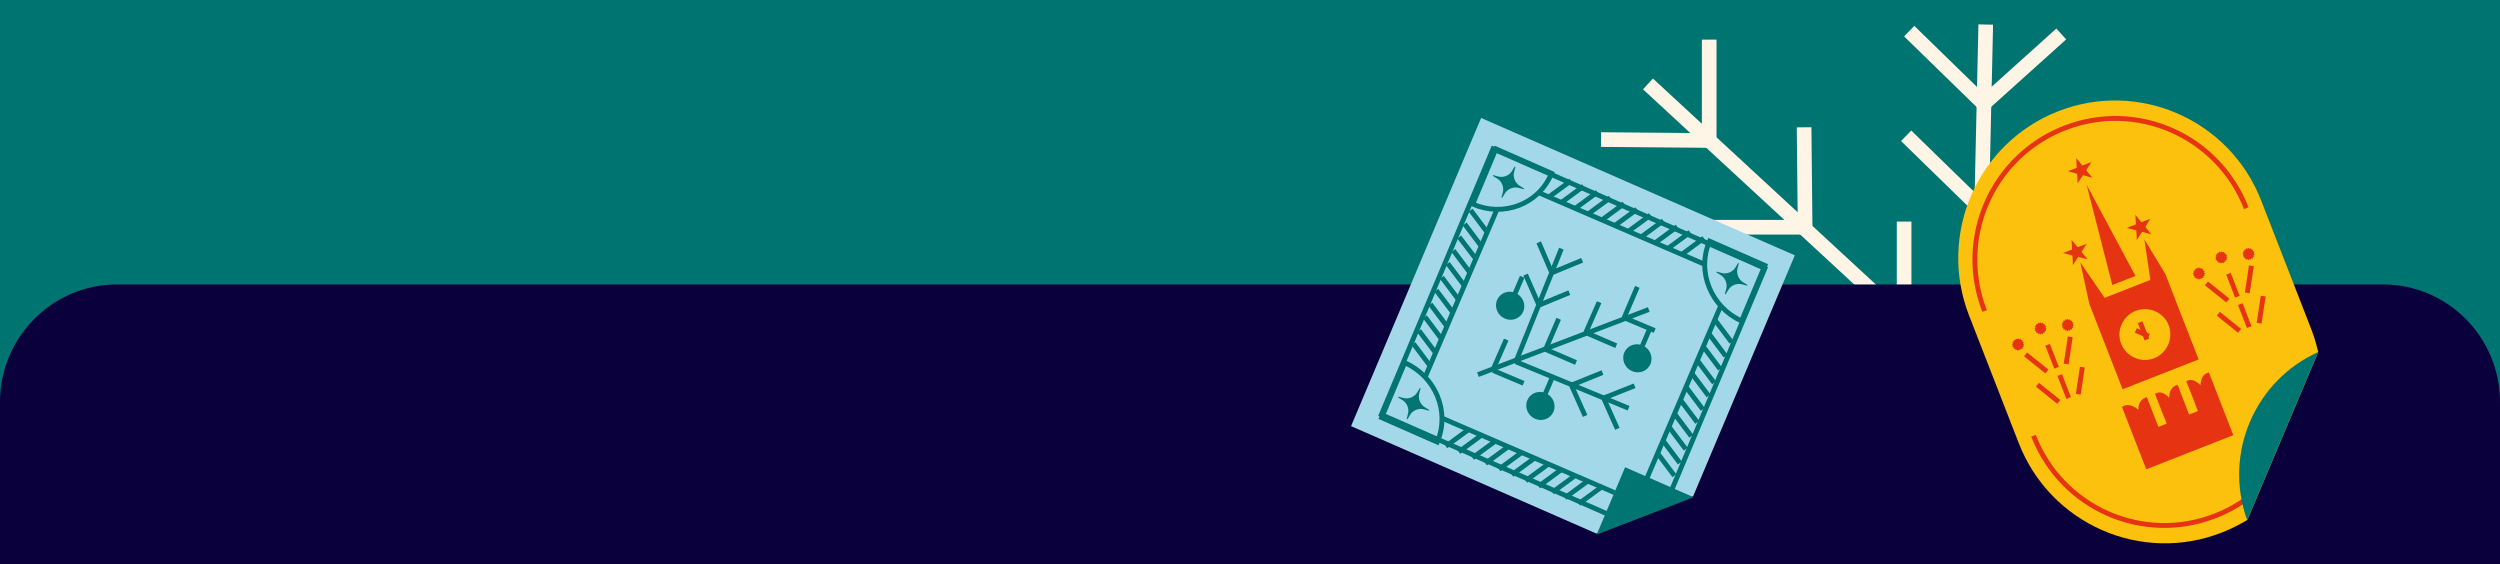 <?xml version="1.0" encoding="UTF-8"?> <svg xmlns="http://www.w3.org/2000/svg" width="1024" height="231" viewBox="0 0 1024 231" fill="none"><rect x="0" y="0" width="1024" height="231" fill="#333333" stroke="none"/> <g clip-path="url(#clip0_97_260)"> <path d="M1024 -2H0V233H1024V-2Z" fill="#007470"></path> <path d="M779.921 131.688H735.614" stroke="#FFF5E6" stroke-width="6"></path> <path d="M779.921 90.756V131.688" stroke="#FFF5E6" stroke-width="6"></path> <path d="M833.424 181.117L789.117 180.73" stroke="#FFF5E6" stroke-width="6"></path> <path d="M833.424 139.797L833.842 181.116" stroke="#FFF5E6" stroke-width="6"></path> <path d="M812.524 42.488L782.011 12.754" stroke="#FFF5E6" stroke-width="6"></path> <path d="M844.292 13.914L812.524 42.489" stroke="#FFF5E6" stroke-width="6"></path> <path d="M811.272 85.353L780.759 55.619" stroke="#FFF5E6" stroke-width="6"></path> <path d="M843.456 56.775L811.271 85.351" stroke="#FFF5E6" stroke-width="6"></path> <path d="M813.36 10.051L810.016 160.264" stroke="#FFF5E6" stroke-width="6"></path> <path d="M682.529 158.332L650.343 186.522" stroke="#FFF5E6" stroke-width="6"></path> <path d="M651.598 128.986L682.529 158.334" stroke="#FFF5E6" stroke-width="6"></path> <path d="M728.926 159.494L696.74 187.683" stroke="#FFF5E6" stroke-width="6"></path> <path d="M697.994 129.758L728.925 159.492" stroke="#FFF5E6" stroke-width="6"></path> <path d="M647 157.562L810.016 160.265" stroke="#FFF5E6" stroke-width="6"></path> <path d="M700.085 57.548L655.778 57.162" stroke="#FFF5E6" stroke-width="6"></path> <path d="M700.085 16.23V57.549" stroke="#FFF5E6" stroke-width="6"></path> <path d="M739.375 93.074H695.068" stroke="#FFF5E6" stroke-width="6"></path> <path d="M738.957 52.143L739.375 93.075" stroke="#FFF5E6" stroke-width="6"></path> <path d="M675.006 34.379L848.89 195.019" stroke="#FFF5E6" stroke-width="6"></path> <path d="M756.515 215.484C746.126 215.484 737.705 207.704 737.705 198.107C737.705 188.511 746.126 180.73 756.515 180.73C766.903 180.73 775.324 188.511 775.324 198.107C775.324 207.704 766.903 215.484 756.515 215.484Z" fill="#FFF5E6"></path> <path d="M756.933 185.366V159.494" stroke="#FFF5E6" stroke-width="6"></path> <path d="M0 164.709C0 138.086 21.49 116.504 48 116.504H976C1002.51 116.504 1024 138.086 1024 164.709V233H0V164.709Z" fill="#0A003C"></path> <path d="M606.665 48.32L553.388 174.542L653.831 218.52L693.526 203.221L735.16 104.58L606.665 48.32Z" fill="#A3D8E9"></path> <path d="M660.808 211.578L565.8 169.822L611.559 60.986L722.898 109.92L683.704 203.142L660.808 211.578Z" stroke="#007571" stroke-width="2" stroke-miterlimit="10"></path> <path d="M603.226 83.596C615.745 89.098 630.163 83.698 635.357 71.344C635.406 71.228 635.455 71.111 635.504 70.995L612.732 60.986L603.226 83.596Z" stroke="#007571" stroke-width="2" stroke-miterlimit="10"></path> <path d="M700.096 99.127C694.951 111.365 700.871 125.843 713.342 131.463L722.898 108.734L700.243 98.777C700.194 98.894 700.145 99.01 700.096 99.127Z" stroke="#007571" stroke-width="2" stroke-miterlimit="10"></path> <path d="M588.688 181.07C588.737 180.953 588.737 180.953 588.786 180.837C593.98 168.483 587.892 154.072 575.374 148.57L565.918 171.062L588.688 181.07Z" stroke="#007571" stroke-width="2" stroke-miterlimit="10"></path> <path d="M665.642 191.385L654 218.966L693.695 203.667L665.642 191.385Z" fill="#007571"></path> <path d="M678.906 185.617L685.832 194.844" stroke="#007571" stroke-width="2"></path> <path d="M683.559 174.75L690.485 183.976" stroke="#007571" stroke-width="2"></path> <path d="M688.262 163.766L695.188 172.992" stroke="#007571" stroke-width="2"></path> <path d="M692.915 152.896L699.841 162.124" stroke="#007571" stroke-width="2"></path> <path d="M697.619 141.912L704.545 151.138" stroke="#007571" stroke-width="2"></path> <path d="M702.322 130.926L709.248 140.153" stroke="#007571" stroke-width="2"></path> <path d="M681.131 180.42L688.057 189.646" stroke="#007571" stroke-width="2"></path> <path d="M685.834 169.436L692.76 178.662" stroke="#007571" stroke-width="2"></path> <path d="M690.538 158.451L697.464 167.677" stroke="#007571" stroke-width="2"></path> <path d="M695.191 147.582L702.117 156.809" stroke="#007571" stroke-width="2"></path> <path d="M699.895 136.596L706.821 145.822" stroke="#007571" stroke-width="2"></path> <path d="M578.945 140.771L585.871 149.998" stroke="#007571" stroke-width="2"></path> <path d="M583.648 129.787L590.574 139.013" stroke="#007571" stroke-width="2"></path> <path d="M588.302 118.918L595.228 128.145" stroke="#007571" stroke-width="2"></path> <path d="M593.005 107.936L599.931 117.162" stroke="#007571" stroke-width="2"></path> <path d="M597.66 97.066L604.634 106.175" stroke="#007571" stroke-width="2"></path> <path d="M602.362 86.082L609.288 95.309" stroke="#007571" stroke-width="2"></path> <path d="M581.221 135.455L588.147 144.681" stroke="#007571" stroke-width="2"></path> <path d="M585.874 124.59L592.8 133.816" stroke="#007571" stroke-width="2"></path> <path d="M590.578 113.604L597.504 122.831" stroke="#007571" stroke-width="2"></path> <path d="M595.281 102.619L602.207 111.845" stroke="#007571" stroke-width="2"></path> <path d="M599.934 91.75L606.86 100.977" stroke="#007571" stroke-width="2"></path> <path d="M674.275 196.603L704.671 125.609" stroke="#007571" stroke-width="2"></path> <path d="M583.86 154.201L612.992 86.16" stroke="#007571" stroke-width="2"></path> <path d="M601.453 176.01L592.215 182.791" stroke="#007571" stroke-width="2"></path> <path d="M612.392 180.732L603.154 187.513" stroke="#007571" stroke-width="2"></path> <path d="M623.213 185.404L613.975 192.185" stroke="#007571" stroke-width="2"></path> <path d="M634.152 190.129L624.914 196.91" stroke="#007571" stroke-width="2"></path> <path d="M645.091 194.854L635.853 201.634" stroke="#007571" stroke-width="2"></path> <path d="M655.912 199.527L646.674 206.308" stroke="#007571" stroke-width="2"></path> <path d="M606.746 178.295L597.508 185.076" stroke="#007571" stroke-width="2"></path> <path d="M617.684 183.018L608.447 189.798" stroke="#007571" stroke-width="2"></path> <path d="M628.506 187.689L619.268 194.47" stroke="#007571" stroke-width="2"></path> <path d="M639.445 192.416L630.207 199.197" stroke="#007571" stroke-width="2"></path> <path d="M650.266 197.088L641.028 203.869" stroke="#007571" stroke-width="2"></path> <path d="M643.436 74.049L634.198 80.83" stroke="#007571" stroke-width="2"></path> <path d="M654.257 78.721L645.019 85.502" stroke="#007571" stroke-width="2"></path> <path d="M665.197 83.443L655.959 90.224" stroke="#007571" stroke-width="2"></path> <path d="M676.018 88.117L666.78 94.898" stroke="#007571" stroke-width="2"></path> <path d="M686.957 92.842L677.719 99.623" stroke="#007571" stroke-width="2"></path> <path d="M697.895 97.564L688.657 104.345" stroke="#007571" stroke-width="2"></path> <path d="M648.611 76.283L639.373 83.064" stroke="#007571" stroke-width="2"></path> <path d="M659.551 81.006L650.313 87.787" stroke="#007571" stroke-width="2"></path> <path d="M670.49 85.731L661.252 92.511" stroke="#007571" stroke-width="2"></path> <path d="M681.31 90.402L672.072 97.183" stroke="#007571" stroke-width="2"></path> <path d="M692.25 95.127L683.012 101.908" stroke="#007571" stroke-width="2"></path> <path d="M590.514 171.211L661.323 201.788" stroke="#007571" stroke-width="2"></path> <path d="M630.064 78.838L698.286 108.297" stroke="#007571" stroke-width="2"></path> <path d="M711.853 107.856C711.954 107.62 712.307 107.773 712.206 108.009L711.733 109.764C711.058 111.992 712.064 114.526 714.08 115.677L715.625 116.624C715.861 116.725 715.709 117.08 715.474 116.978L713.726 116.503C711.508 115.825 708.985 116.836 707.839 118.86L706.896 120.412C706.794 120.649 706.442 120.496 706.543 120.26L707.016 118.505C707.691 116.276 706.685 113.742 704.669 112.593L703.123 111.645C702.888 111.543 703.04 111.19 703.275 111.291L705.023 111.766C707.241 112.444 709.764 111.434 710.91 109.409L711.853 107.856Z" fill="#007571"></path> <path d="M620.343 68.341C620.444 68.105 620.797 68.257 620.696 68.493L620.223 70.249C619.548 72.477 620.554 75.01 622.57 76.161L624.115 77.108C624.35 77.21 624.199 77.564 623.963 77.463L622.216 76.988C619.997 76.31 617.474 77.32 616.329 79.344L615.385 80.897C615.284 81.133 614.931 80.98 615.032 80.744L615.505 78.989C616.18 76.761 615.175 74.227 613.159 73.077L611.613 72.129C611.378 72.028 611.53 71.673 611.765 71.775L613.513 72.25C615.731 72.928 618.254 71.918 619.4 69.893L620.343 68.341Z" fill="#007571"></path> <path d="M581.501 159.062C581.602 158.825 581.955 158.978 581.854 159.214L581.381 160.969C580.706 163.198 581.711 165.732 583.727 166.881L585.273 167.829C585.508 167.931 585.356 168.285 585.121 168.183L583.373 167.709C581.155 167.03 578.632 168.04 577.486 170.065L576.543 171.618C576.442 171.854 576.089 171.701 576.19 171.465L576.663 169.709C577.338 167.482 576.332 164.948 574.316 163.797L572.771 162.85C572.536 162.749 572.687 162.394 572.923 162.496L574.67 162.971C576.889 163.649 579.412 162.638 580.557 160.614L581.501 159.062Z" fill="#007571"></path> <path d="M633.064 143.117L645.532 148.501" stroke="#007571" stroke-width="2"></path> <path d="M638.425 130.596L633.064 143.117" stroke="#007571" stroke-width="2"></path> <path d="M611.535 151.73L624.053 157.007" stroke="#007571" stroke-width="2"></path> <path d="M616.946 139.098L611.417 151.681" stroke="#007571" stroke-width="2"></path> <path d="M635.572 111.746L648.053 106.605" stroke="#007571" stroke-width="2"></path> <path d="M630.253 99.268L635.695 111.869" stroke="#007571" stroke-width="2"></path> <path d="M630.311 125.01L642.792 119.869" stroke="#007571" stroke-width="2"></path> <path d="M624.874 112.479L630.434 125.131" stroke="#007571" stroke-width="2"></path> <path d="M639.542 101.844L620.895 148.201" stroke="#007571" stroke-width="2"></path> <path d="M656.858 163.104L662.468 175.638" stroke="#007571" stroke-width="2"></path> <path d="M669.528 158.008L656.98 162.979" stroke="#007571" stroke-width="2"></path> <path d="M643.65 157.818L649.259 170.353" stroke="#007571" stroke-width="2"></path> <path d="M656.37 152.607L643.772 157.695" stroke="#007571" stroke-width="2"></path> <path d="M667.079 167.218L620.852 148.166" stroke="#007571" stroke-width="2"></path> <path d="M665.24 130.133L677.759 135.409" stroke="#007571" stroke-width="2"></path> <path d="M670.652 117.498L665.24 130.138" stroke="#007571" stroke-width="2"></path> <path d="M649.531 136.23L661.999 141.614" stroke="#007571" stroke-width="2"></path> <path d="M655.01 123.764L649.531 136.229" stroke="#007571" stroke-width="2"></path> <path d="M675.333 126.766L605.362 153.445" stroke="#007571" stroke-width="2"></path> <path d="M628.746 171.523C631.709 172.824 635.097 171.532 636.315 168.635C637.533 165.739 636.119 162.336 633.157 161.034C630.195 159.732 626.806 161.025 625.588 163.921C624.37 166.818 625.784 170.221 628.746 171.523Z" fill="#007571"></path> <path d="M632.503 162.331L635.892 154.416" stroke="#007571" stroke-width="2"></path> <path d="M668.463 152.004C671.425 153.305 674.814 152.013 676.032 149.116C677.25 146.219 675.836 142.816 672.873 141.515C669.911 140.212 666.522 141.506 665.304 144.402C664.086 147.299 665.501 150.702 668.463 152.004Z" fill="#007571"></path> <path d="M672.169 142.927L675.608 134.895" stroke="#007571" stroke-width="2"></path> <path d="M616.355 130.482C619.317 131.783 622.706 130.491 623.924 127.594C625.142 124.698 623.728 121.295 620.765 119.993C617.803 118.691 614.414 119.984 613.197 122.88C611.979 125.777 613.393 129.18 616.355 130.482Z" fill="#007571"></path> <path d="M620.061 121.405L623.5 113.373" stroke="#007571" stroke-width="2"></path> <path d="M949.539 144.196C948.78 140.876 947.79 137.647 946.568 134.508L926.202 82.2C913.258 48.955 875.95 32.647 842.962 45.601C809.859 58.6 793.621 96.068 806.52 129.196L826.886 181.505C839.829 214.75 877.137 231.057 910.125 218.104C913.829 216.65 917.281 214.891 920.528 212.947L949.539 144.196Z" fill="#FCC10C"></path> <path d="M920.062 85.281C908.476 55.523 875.148 40.869 845.517 52.505C815.886 64.14 801.295 97.611 812.881 127.368" stroke="#E63312" stroke-width="2"></path> <path d="M832.91 178.469C844.496 208.226 877.824 222.881 907.455 211.245C913.011 209.063 918.019 206.159 922.478 202.531" stroke="#E63312" stroke-width="2"></path> <path fill-rule="evenodd" clip-rule="evenodd" d="M865.19 116.744L874.682 113.017L854.684 75.707L865.19 116.744Z" fill="#E63312"></path> <path fill-rule="evenodd" clip-rule="evenodd" d="M878.329 98.051L880.785 114.642L862.034 122.005L852.084 107.419L855.784 124.459L869.406 159.448L900.542 147.222L886.92 112.233L878.329 98.051ZM882.337 146.732C877.012 148.823 870.894 146.132 868.812 140.786C866.73 135.439 869.454 129.41 874.779 127.319C880.103 125.228 886.221 127.919 888.258 133.15C890.34 138.497 887.661 144.641 882.337 146.732Z" fill="#E63312"></path> <path fill-rule="evenodd" clip-rule="evenodd" d="M850.43 64.779L852.945 67.812L856.649 66.358L854.5 69.748L857.015 72.781L853.146 71.754L850.996 75.144L850.796 71.202L847.042 70.13L850.63 68.721L850.43 64.779Z" fill="#E63312"></path> <path fill-rule="evenodd" clip-rule="evenodd" d="M874.668 87.963L877.067 91.041L880.771 89.587L878.738 92.931L881.137 96.01L877.384 94.937L875.234 98.328L875.034 94.386L871.164 93.359L874.868 91.905L874.668 87.963Z" fill="#E63312"></path> <path fill-rule="evenodd" clip-rule="evenodd" d="M848.509 98.234L851.025 101.267L854.728 99.813L852.579 103.203L855.094 106.235L851.225 105.209L849.075 108.599L848.875 104.658L845.006 103.63L848.71 102.176L848.509 98.234Z" fill="#E63312"></path> <path d="M869.375 166.565C870.814 165.464 873.42 165.646 875.896 167.89C875.801 165.248 876.853 163.495 879.329 162.656C880.913 166.724 882.497 170.793 884.081 174.862C884.66 174.634 885.238 174.407 885.701 174.225C886.28 173.998 886.743 173.817 887.438 173.543C887.01 172.103 886.397 170.87 885.854 169.475C885.31 168.08 884.767 166.685 884.224 165.29C883.681 163.895 883.183 162.617 882.685 161.338C884.356 160.145 886.475 160.788 888.512 162.936C888.533 160.248 889.424 158.424 891.9 157.585C892.423 158.587 892.669 159.562 893.077 160.608C893.484 161.654 893.891 162.7 894.299 163.747C894.706 164.793 895.068 165.722 895.475 166.769C895.883 167.815 896.245 168.745 896.652 169.791C897.925 169.291 898.967 168.882 900.24 168.382C898.772 164.268 897.072 160.245 895.488 156.176C897.32 155.056 899.162 155.672 901.315 157.775C901.547 154.602 902.574 153.127 904.748 152.541L914.75 178.23L879.1 192.229L869.143 166.656L869.375 166.565Z" fill="#E63312"></path> <path d="M879.35 139.06L876.589 131.969" stroke="#E63312" stroke-width="2" stroke-miterlimit="10"></path> <path d="M880.145 137.676L874.832 135.34" stroke="#E63312" stroke-width="2" stroke-miterlimit="10"></path> <path d="M949.54 144.195C949.494 144.078 949.494 144.078 949.54 144.195C923.531 155.882 910.652 185.866 920.412 212.991L920.528 212.944L949.54 144.195Z" fill="#007571"></path> <path d="M847.971 137.979L846.293 149.091" stroke="#E63312" stroke-width="2"></path> <path d="M829.683 145.16L838.422 152.182" stroke="#E63312" stroke-width="2"></path> <path d="M838.691 141.221L842.357 150.637" stroke="#E63312" stroke-width="2"></path> <path d="M828.959 140.218L828.632 140.748L829.206 141.193L828.672 141.536L828.898 142.118L828.32 142.345L828.43 142.971L827.716 142.851L827.549 143.452L827.021 143.123L826.578 143.7L826.12 143.208L825.542 143.436L825.431 142.81L824.807 142.92L824.812 142.248L824.214 142.082L824.496 141.435L824.083 141.06L824.571 140.6L824.229 140.065L824.853 139.954L824.858 139.282L825.528 139.287L825.694 138.686L826.222 139.015L826.71 138.555L827.052 139.091L827.586 138.748L827.812 139.328L828.481 139.333L828.315 139.935L828.959 140.218Z" fill="#E63312"></path> <path d="M838.104 133.546L837.822 134.193L838.234 134.568L837.862 134.981L838.088 135.563L837.464 135.673L837.459 136.346L836.906 136.295L836.739 136.897L836.095 136.613L835.723 137.028L835.265 136.537L834.732 136.881L834.621 136.254L833.952 136.249L834.002 135.693L833.358 135.41L833.685 134.879L833.273 134.505L833.761 134.045L833.419 133.51L833.998 133.282L834.048 132.727L834.602 132.777L834.884 132.13L835.412 132.46L835.785 132.045L836.197 132.419L836.776 132.192L837.002 132.773L837.556 132.823L837.505 133.38L838.104 133.546Z" fill="#E63312"></path> <path d="M849.331 132.218L849.004 132.75L849.461 133.24L848.928 133.583L849.27 134.119L848.691 134.347L848.686 135.018L848.087 134.852L847.805 135.498L847.277 135.17L846.834 135.745L846.492 135.21L845.913 135.437L845.687 134.856L845.063 134.967L845.184 134.249L844.585 134.082L844.867 133.436L844.339 133.107L844.827 132.647L844.601 132.066L845.225 131.955L845.114 131.329L845.784 131.334L845.95 130.732L846.594 131.015L846.966 130.602L847.424 131.092L847.957 130.748L848.068 131.375L848.737 131.38L848.687 131.935L849.331 132.218Z" fill="#E63312"></path> <path d="M922.165 108.844L920.487 119.955" stroke="#E63312" stroke-width="2"></path> <path d="M903.761 116.072L912.5 123.094" stroke="#E63312" stroke-width="2"></path> <path d="M912.77 112.133L916.435 121.549" stroke="#E63312" stroke-width="2"></path> <path d="M927.006 121.285L925.328 132.397" stroke="#E63312" stroke-width="2"></path> <path d="M908.603 128.51L917.342 135.532" stroke="#E63312" stroke-width="2"></path> <path d="M917.611 124.57L921.277 133.986" stroke="#E63312" stroke-width="2"></path> <path d="M852.929 150.373L851.251 161.485" stroke="#E63312" stroke-width="2"></path> <path d="M834.525 157.6L843.264 164.621" stroke="#E63312" stroke-width="2"></path> <path d="M843.649 153.613L847.315 163.029" stroke="#E63312" stroke-width="2"></path> <path d="M903.038 111.13L902.711 111.66L903.284 112.105L902.751 112.448L902.977 113.03L902.398 113.257L902.509 113.884L901.794 113.762L901.628 114.364L901.1 114.035L900.657 114.611L900.315 114.075L899.736 114.302L899.51 113.721L898.886 113.832L898.891 113.16L898.408 112.948L898.574 112.346L898.162 111.972L898.65 111.513L898.424 110.931L899.048 110.821L898.937 110.194L899.606 110.199L899.772 109.597L900.301 109.926L900.789 109.467L901.131 110.002L901.664 109.659L901.891 110.24L902.56 110.245L902.394 110.847L903.038 111.13Z" fill="#E63312"></path> <path d="M912.183 104.456L911.901 105.103L912.313 105.478L911.941 105.892L912.167 106.473L911.543 106.585L911.538 107.256L910.984 107.205L910.818 107.807L910.174 107.524L909.802 107.938L909.344 107.447L908.81 107.792L908.7 107.165L908.03 107.159L908.081 106.604L907.437 106.32L907.764 105.79L907.352 105.416L907.84 104.956L907.498 104.42L908.077 104.193L908.127 103.637L908.68 103.688L908.962 103.041L909.491 103.37L909.863 102.955L910.276 103.33L910.854 103.102L911.081 103.683L911.634 103.734L911.584 104.29L912.183 104.456Z" fill="#E63312"></path> <path d="M923.41 103.132L923.083 103.662L923.54 104.152L923.007 104.495L923.349 105.032L922.77 105.259L922.765 105.93L922.166 105.764L921.884 106.411L921.356 106.082L921.029 106.612L920.571 106.122L919.992 106.349L919.766 105.768L919.258 105.834L919.263 105.161L918.664 104.994L918.946 104.348L918.534 103.974L918.906 103.559L918.68 102.978L919.304 102.867L919.309 102.196L919.863 102.246L920.029 101.644L920.673 101.927L921.045 101.514L921.503 102.004L922.037 101.66L922.147 102.287L922.816 102.292L922.766 102.848L923.41 103.132Z" fill="#E63312"></path> <rect y="-1" width="1024" height="2" fill="#007470"></rect> <rect y="230" width="1024" height="2" fill="#0A003C"></rect> </g> <defs> <clipPath id="clip0_97_260"> <rect width="1024" height="231" fill="white"></rect> </clipPath> </defs> </svg> 